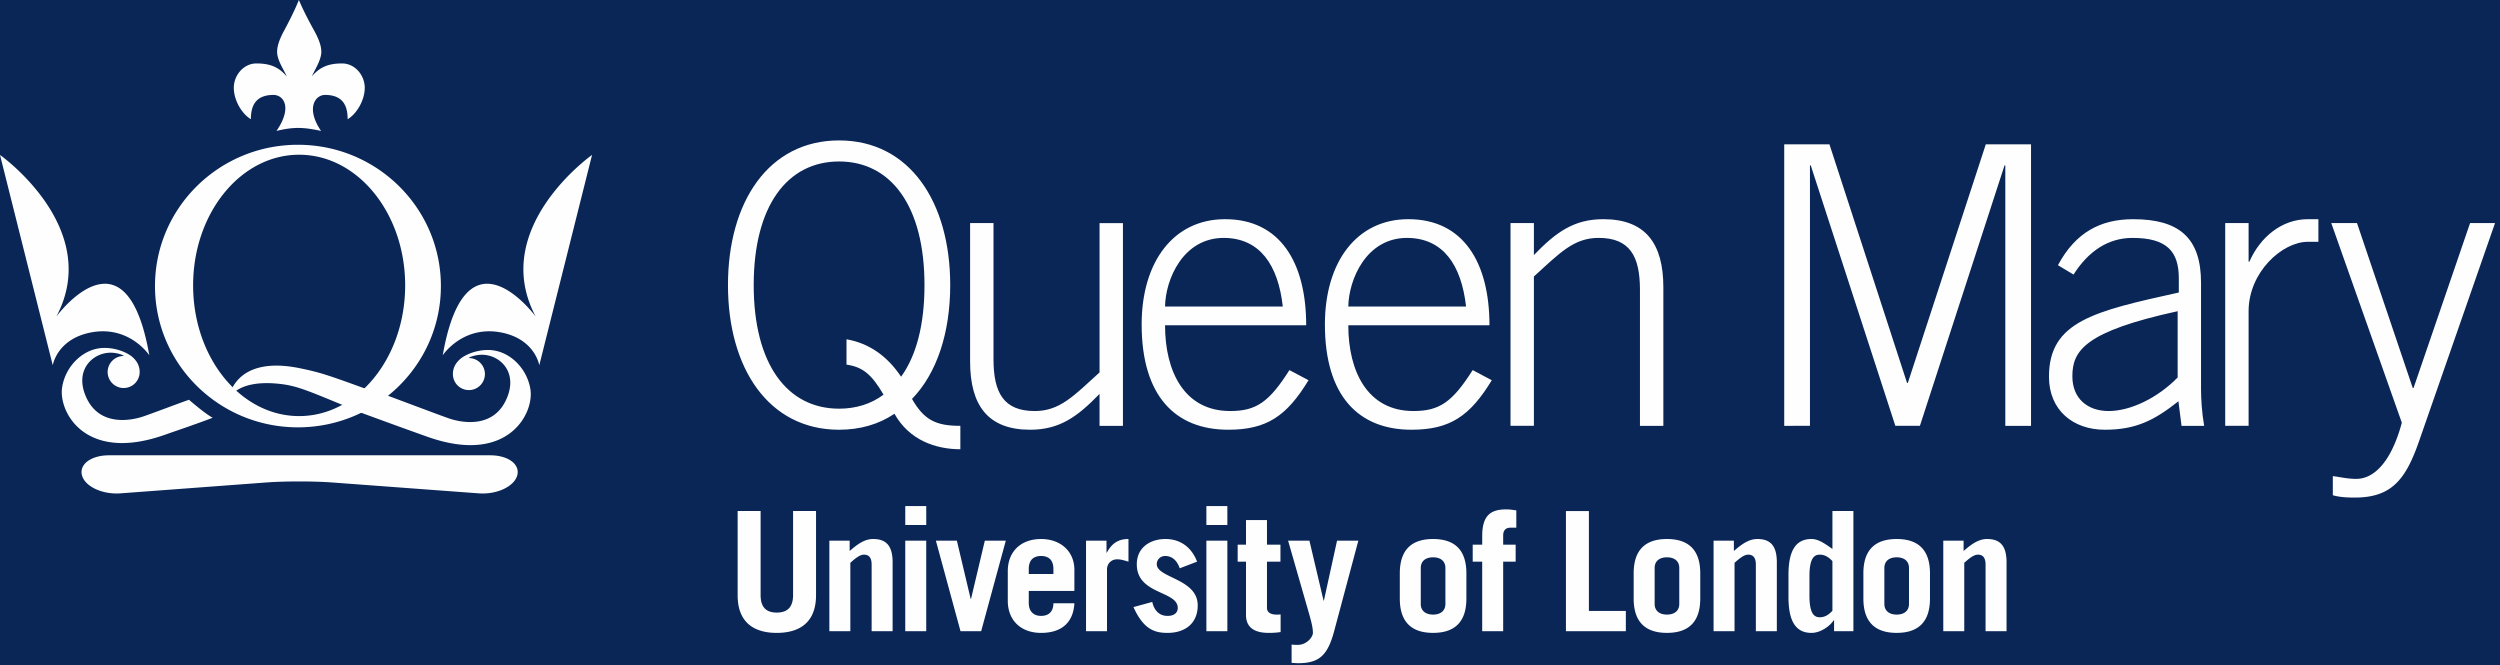 <svg width="218" height="58" xmlns="http://www.w3.org/2000/svg"><g fill="#092657" fill-rule="evenodd"><path d="M0 58h218V0H0z"/><path d="M73.815 29.585c1.938.34 3.536 1.429 4.76 3.265 1.326-1.836 2.04-4.523 2.04-7.991 0-6.902-2.924-10.778-7.446-10.778s-7.446 3.876-7.446 10.778c0 6.903 2.924 10.778 7.446 10.778 1.462 0 2.788-.408 3.876-1.223-1.054-1.803-1.836-2.414-3.23-2.62v-2.21zm9.928 9.589c-2.142 0-4.454-.783-5.746-3.094-1.36.918-2.992 1.393-4.828 1.393-6.154 0-9.69-5.371-9.69-12.614 0-7.242 3.536-12.614 9.69-12.614s9.69 5.372 9.69 12.614c0 4.149-1.156 7.684-3.332 9.928 1.054 1.836 2.074 2.346 4.216 2.346v2.04zM97.92 19.453v17.68h-2.04v-2.787c-1.903 1.971-3.468 3.127-6.051 3.127-3.672 0-5.236-2.108-5.236-5.95v-12.07h2.04V31.32c0 2.924.883 4.523 3.604 4.523 2.175 0 3.4-1.326 5.644-3.368v-13.02h2.04zM111.86 26.729c-.407-3.637-2.006-5.95-5.1-5.983-3.604-.035-5.134 3.637-5.168 5.983h10.268zm-10.268 1.633c0 4.012 1.666 7.48 5.678 7.48 2.278 0 3.4-.782 5.168-3.57l1.666.884c-1.903 3.127-3.638 4.316-7.004 4.316-4.624 0-7.548-2.956-7.548-9.18 0-5.474 2.788-9.179 7.276-9.179 4.795 0 7.072 3.774 7.072 9.248h-12.308zM127.84 26.729c-.407-3.637-2.006-5.95-5.1-5.983-3.603-.035-5.133 3.637-5.168 5.983h10.268zm-10.268 1.633c0 4.012 1.666 7.48 5.678 7.48 2.278 0 3.4-.782 5.168-3.57l1.666.884c-1.903 3.127-3.638 4.316-7.004 4.316-4.623 0-7.548-2.956-7.548-9.18 0-5.474 2.788-9.179 7.277-9.179 4.794 0 7.072 3.774 7.072 9.248h-12.31zM131.717 37.133v-17.68h2.039v2.788c1.904-1.971 3.469-3.128 6.053-3.128 3.672 0 5.236 2.108 5.236 5.95v12.07h-2.041V25.268c0-2.924-.883-4.523-3.603-4.523-2.176 0-3.401 1.325-5.645 3.367v13.02h-2.04zM155.584 37.133V12.585h3.944l6.767 20.809h.067l6.8-20.81h3.944v24.549h-2.243V14.422h-.068l-7.379 22.71h-2.142l-7.377-22.71h-.069v22.71zM189.89 27.137c-8.091 1.769-9.18 3.435-9.18 5.678 0 1.939 1.327 3.027 3.162 3.027 1.905 0 4.25-1.123 6.019-2.924v-5.781zm.34 9.996l-.271-2.142c-2.11 1.667-3.707 2.482-6.426 2.482-2.754 0-4.863-1.7-4.863-4.623 0-4.828 3.945-5.713 11.323-7.344v-1.224c0-2.346-1.02-3.537-4.046-3.537-2.11 0-3.843 1.157-5.134 3.197l-1.36-.817c1.53-2.855 3.706-4.011 6.56-4.011 4.014 0 5.917 1.63 5.917 5.542v9.248c0 .883.068 2.04.273 3.229h-1.972zM194.038 37.133v-17.68h2.04v3.366h.068c.952-2.176 2.856-3.706 5.1-3.706h.918v1.972h-.918c-2.244 0-5.168 2.652-5.168 6.052v9.996h-2.04z" fill="#FEFEFE"/><path d="M203.287 19.453h14.278v23.936h-14.278z"/><path d="M210.393 33.835h.067l4.93-14.382h2.176L210.97 38.39c-1.19 3.468-2.447 4.998-5.643 4.998-.884 0-1.43-.068-1.905-.203V41.52c.613.068 1.258.238 2.04.238 1.428 0 2.993-1.258 3.978-4.897l-6.153-17.408h2.244l4.862 14.382zM66.325 44.562v7.33c0 1.002.436 1.525 1.408 1.525s1.423-.523 1.423-1.525v-7.33h2.002v7.346c0 2.306-1.364 3.28-3.425 3.28s-3.411-.974-3.411-3.28v-7.346h2.003zM72.32 55.043v-7.896h1.77v.9c.667-.58 1.292-1.045 2.046-1.045 1.12 0 1.7.566 1.7 2.03v6.01h-1.83v-5.806c0-.521-.174-.871-.667-.871-.378 0-.799.364-1.19.712v5.966h-1.83zM78.938 55.043h1.829v-7.896h-1.829v7.896zm.001-9.261h1.829v-1.655h-1.829v1.655zM84.643 52.227h.03l1.203-5.08h1.83l-2.149 7.895h-1.8l-2.148-7.895h1.83zM91.857 50.05v-.436c0-.696-.334-1.131-1.074-1.131s-1.074.435-1.074 1.13v.437h2.148zm-2.148 1.48v1.046c0 .784.464 1.13 1.074 1.13.769 0 1.074-.491 1.074-1.101h1.829c-.087 1.626-1.06 2.583-2.903 2.583-1.742 0-2.904-1.074-2.904-2.801v-2.584c0-1.727 1.162-2.801 2.904-2.801 1.698 0 2.903 1.074 2.903 2.686v1.842h-3.977zM94.702 55.043v-7.896h1.786v1.044h.028c.42-.783.973-1.19 1.887-1.19v1.975c-.305-.087-.653-.204-.972-.204-.595 0-.9.45-.9.872v5.399H94.7zM102.874 49.557c-.247-.727-.711-1.074-1.263-1.074-.421 0-.74.304-.74.71 0 1.219 3.57 1.249 3.57 3.6 0 1.569-1.103 2.395-2.627 2.395-1.103 0-2.09-.276-2.975-2.25l1.64-.45c.16.74.61 1.219 1.335 1.219.552 0 .886-.26.886-.696 0-1.51-3.571-1.146-3.571-3.804 0-1.494 1.205-2.205 2.497-2.205 1.364 0 2.308.784 2.758 1.974l-1.51.58zM105.196 55.043h1.829v-7.896h-1.829v7.896zm0-9.261h1.829v-1.655h-1.829v1.655zM107.925 48.975v-1.48h.726v-2.148h1.829v2.148h1.175v1.48h-1.175v4.035c0 .393.334.582.827.582.13 0 .247 0 .363-.015v1.538a6.339 6.339 0 0 1-1.045.072c-1.191 0-1.974-.435-1.974-1.566v-4.646h-.726zM112.627 56.204c.175.028.35.028.537.028.799 0 1.321-.695 1.321-1.045 0-.463-.145-1.001-.333-1.669l-1.83-6.372h1.859l1.233 5.226h.029l1.147-5.226h1.858l-2.104 7.868c-.567 2.133-1.307 2.816-3.136 2.816-.174 0-.377-.015-.581-.029v-1.597zM123.89 52.662c0 .61.437.93 1.075.93.639 0 1.074-.32 1.074-.93v-3.135c0-.609-.435-.929-1.074-.929-.638 0-1.074.32-1.074.929v3.135zm-1.827-2.67c0-2.09 1.074-2.99 2.902-2.99 1.83 0 2.904.9 2.904 2.99v2.205c0 2.091-1.074 2.99-2.904 2.99-1.828 0-2.902-.899-2.902-2.99v-2.205zM132.223 46.015h-.522c-.435 0-.624.276-.624.667v.813h1.088v1.48h-1.088v6.068h-1.83v-6.067h-.827v-1.481h.828v-.754c0-1.83.769-2.323 2.104-2.323.262 0 .566.043.87.087v1.51zM136.549 55.043v-10.48h2.003v8.709h3.222v1.77zM144.285 52.662c0 .61.436.93 1.074.93.64 0 1.074-.32 1.074-.93v-3.135c0-.609-.435-.929-1.074-.929-.638 0-1.074.32-1.074.929v3.135zm-1.829-2.67c0-2.09 1.074-2.99 2.903-2.99 1.828 0 2.903.9 2.903 2.99v2.205c0 2.091-1.075 2.99-2.903 2.99-1.829 0-2.903-.899-2.903-2.99v-2.205zM149.424 55.043v-7.896h1.77v.9c.668-.58 1.293-1.045 2.046-1.045 1.119 0 1.7.566 1.7 2.03v6.01h-1.83v-5.806c0-.521-.174-.871-.667-.871-.378 0-.798.364-1.191.712v5.966h-1.828zM159.787 48.932c-.363-.391-.697-.566-1.104-.566-.493 0-.899.32-.899 1.887v1.685c0 1.566.406 1.887.9 1.887.406 0 .74-.175 1.103-.567v-4.326zm.145 6.11v-.957h-.029c-.319.493-1.132 1.103-1.945 1.103-1.423 0-2.003-1.103-2.003-3.135v-1.916c0-2.031.58-3.135 2.003-3.135.493 0 .958.233 1.83.87v-3.31h1.828v10.48h-1.684zM164.316 52.662c0 .61.436.93 1.075.93s1.073-.32 1.073-.93v-3.135c0-.609-.434-.929-1.073-.929-.638 0-1.075.32-1.075.929v3.135zm-1.83-2.67c0-2.09 1.075-2.99 2.905-2.99 1.828 0 2.903.9 2.903 2.99v2.205c0 2.091-1.076 2.99-2.904 2.99-1.83 0-2.903-.899-2.903-2.99v-2.205zM169.454 55.043v-7.896h1.771v.9c.667-.58 1.292-1.045 2.046-1.045 1.118 0 1.7.566 1.7 2.03v6.01h-1.83v-5.806c0-.521-.174-.871-.668-.871-.377 0-.798.364-1.19.712v5.966h-1.829zM26.084 36.283c-5.105 0-9.244-5.102-9.244-11.396 0-6.293 4.139-11.395 9.244-11.395 5.106 0 9.246 5.102 9.246 11.395 0 6.294-4.14 11.396-9.246 11.396m-.104-23.659c-6.885 0-12.465 5.515-12.465 12.32 0 6.802 5.58 12.32 12.465 12.32s12.466-5.518 12.466-12.32c0-6.805-5.581-12.32-12.466-12.32M0 13.51s9.021 6.375 4.914 14.093c0 0 6.07-8.297 8.105 3.376 0 0-1.744-2.645-5.111-1.984-2.943.578-3.307 2.856-3.307 2.856L0 13.511zM51.626 13.51s-9.021 6.375-4.914 14.093c0 0-6.07-8.297-8.105 3.376 0 0 1.744-2.645 5.111-1.984 2.942.578 3.307 2.856 3.307 2.856l4.601-18.34z" fill="#FEFEFE"/><path d="M14.357 37.92c1.322-.467 2.566-.873 4.186-1.49-.631-.361-1.465-1.06-2.066-1.572-1.594.572-3.067 1.143-3.988 1.458-.933.318-3.984 1.026-5.092-1.968-.812-2.196.749-3.594 2.255-3.594.564 0 1.138.215 1.136.289a1.396 1.396 0 1 0 1.391 1.397c0-.605-.308-1.068-.767-1.418-.62-.43-1.485-.685-2.305-.685-1.835 0-3.435 1.614-3.695 3.484-.296 2.12 2.029 6.54 8.945 4.099M7.154 41.467c-.278-.971.782-1.765 2.354-1.765h33.237c1.572 0 2.632.794 2.355 1.765-.28.97-1.788 1.67-3.356 1.553l-12.803-.95c-1.57-.117-4.134-.117-5.703 0l-12.73.95c-1.567.117-3.078-.582-3.354-1.553M28 11.418c-1.335-1.936-.545-3.146.36-3.141 1.436.009 1.961.819 1.953 2.117.77-.448 1.485-1.623 1.493-2.726.006-1.101-.853-2.128-1.954-2.135-1.346-.01-2.038.413-2.656 1.12.103-.22.213-.435.321-.643.233-.454.505-1.007.502-1.498-.003-.59-.283-1.237-.68-1.943-.378-.686-.916-1.706-1.275-2.57-.349.869-.873 1.895-1.243 2.586-.39.71-.66 1.36-.657 1.95.003.492.282 1.04.52 1.492.114.21.227.429.336.654-.625-.725-1.316-1.157-2.679-1.148-1.1.007-1.96 1.034-1.953 2.135.006 1.103.722 2.278 1.491 2.726-.008-1.298.518-2.108 1.953-2.117.905-.005 1.687 1.093.277 3.14 1.54-.375 2.406-.318 3.89 0M46.259 34.002c-.261-1.87-1.858-3.484-3.694-3.484-.821 0-1.685.254-2.305.683-.46.352-.768.814-.768 1.418a1.396 1.396 0 1 0 1.392-1.395c-.003-.076.572-.29 1.136-.29 1.506 0 3.066 1.398 2.254 3.593-1.108 2.996-4.16 2.288-5.092 1.969-.921-.314-5.08-1.9-6.673-2.473l-.087.074c-3.803-1.383-4.422-1.604-6.236-1.98-5.845-1.213-6.251 2.666-6.251 2.666 0 .135.496-1.715 4.367-1.318 1.588.16 2.53.596 6.184 2.103-.014.008-.03.02-.042.028 1.62.617 5.549 2.039 6.87 2.505 6.916 2.44 9.24-1.98 8.945-4.1" fill="#FEFEFE"/></g></svg>
